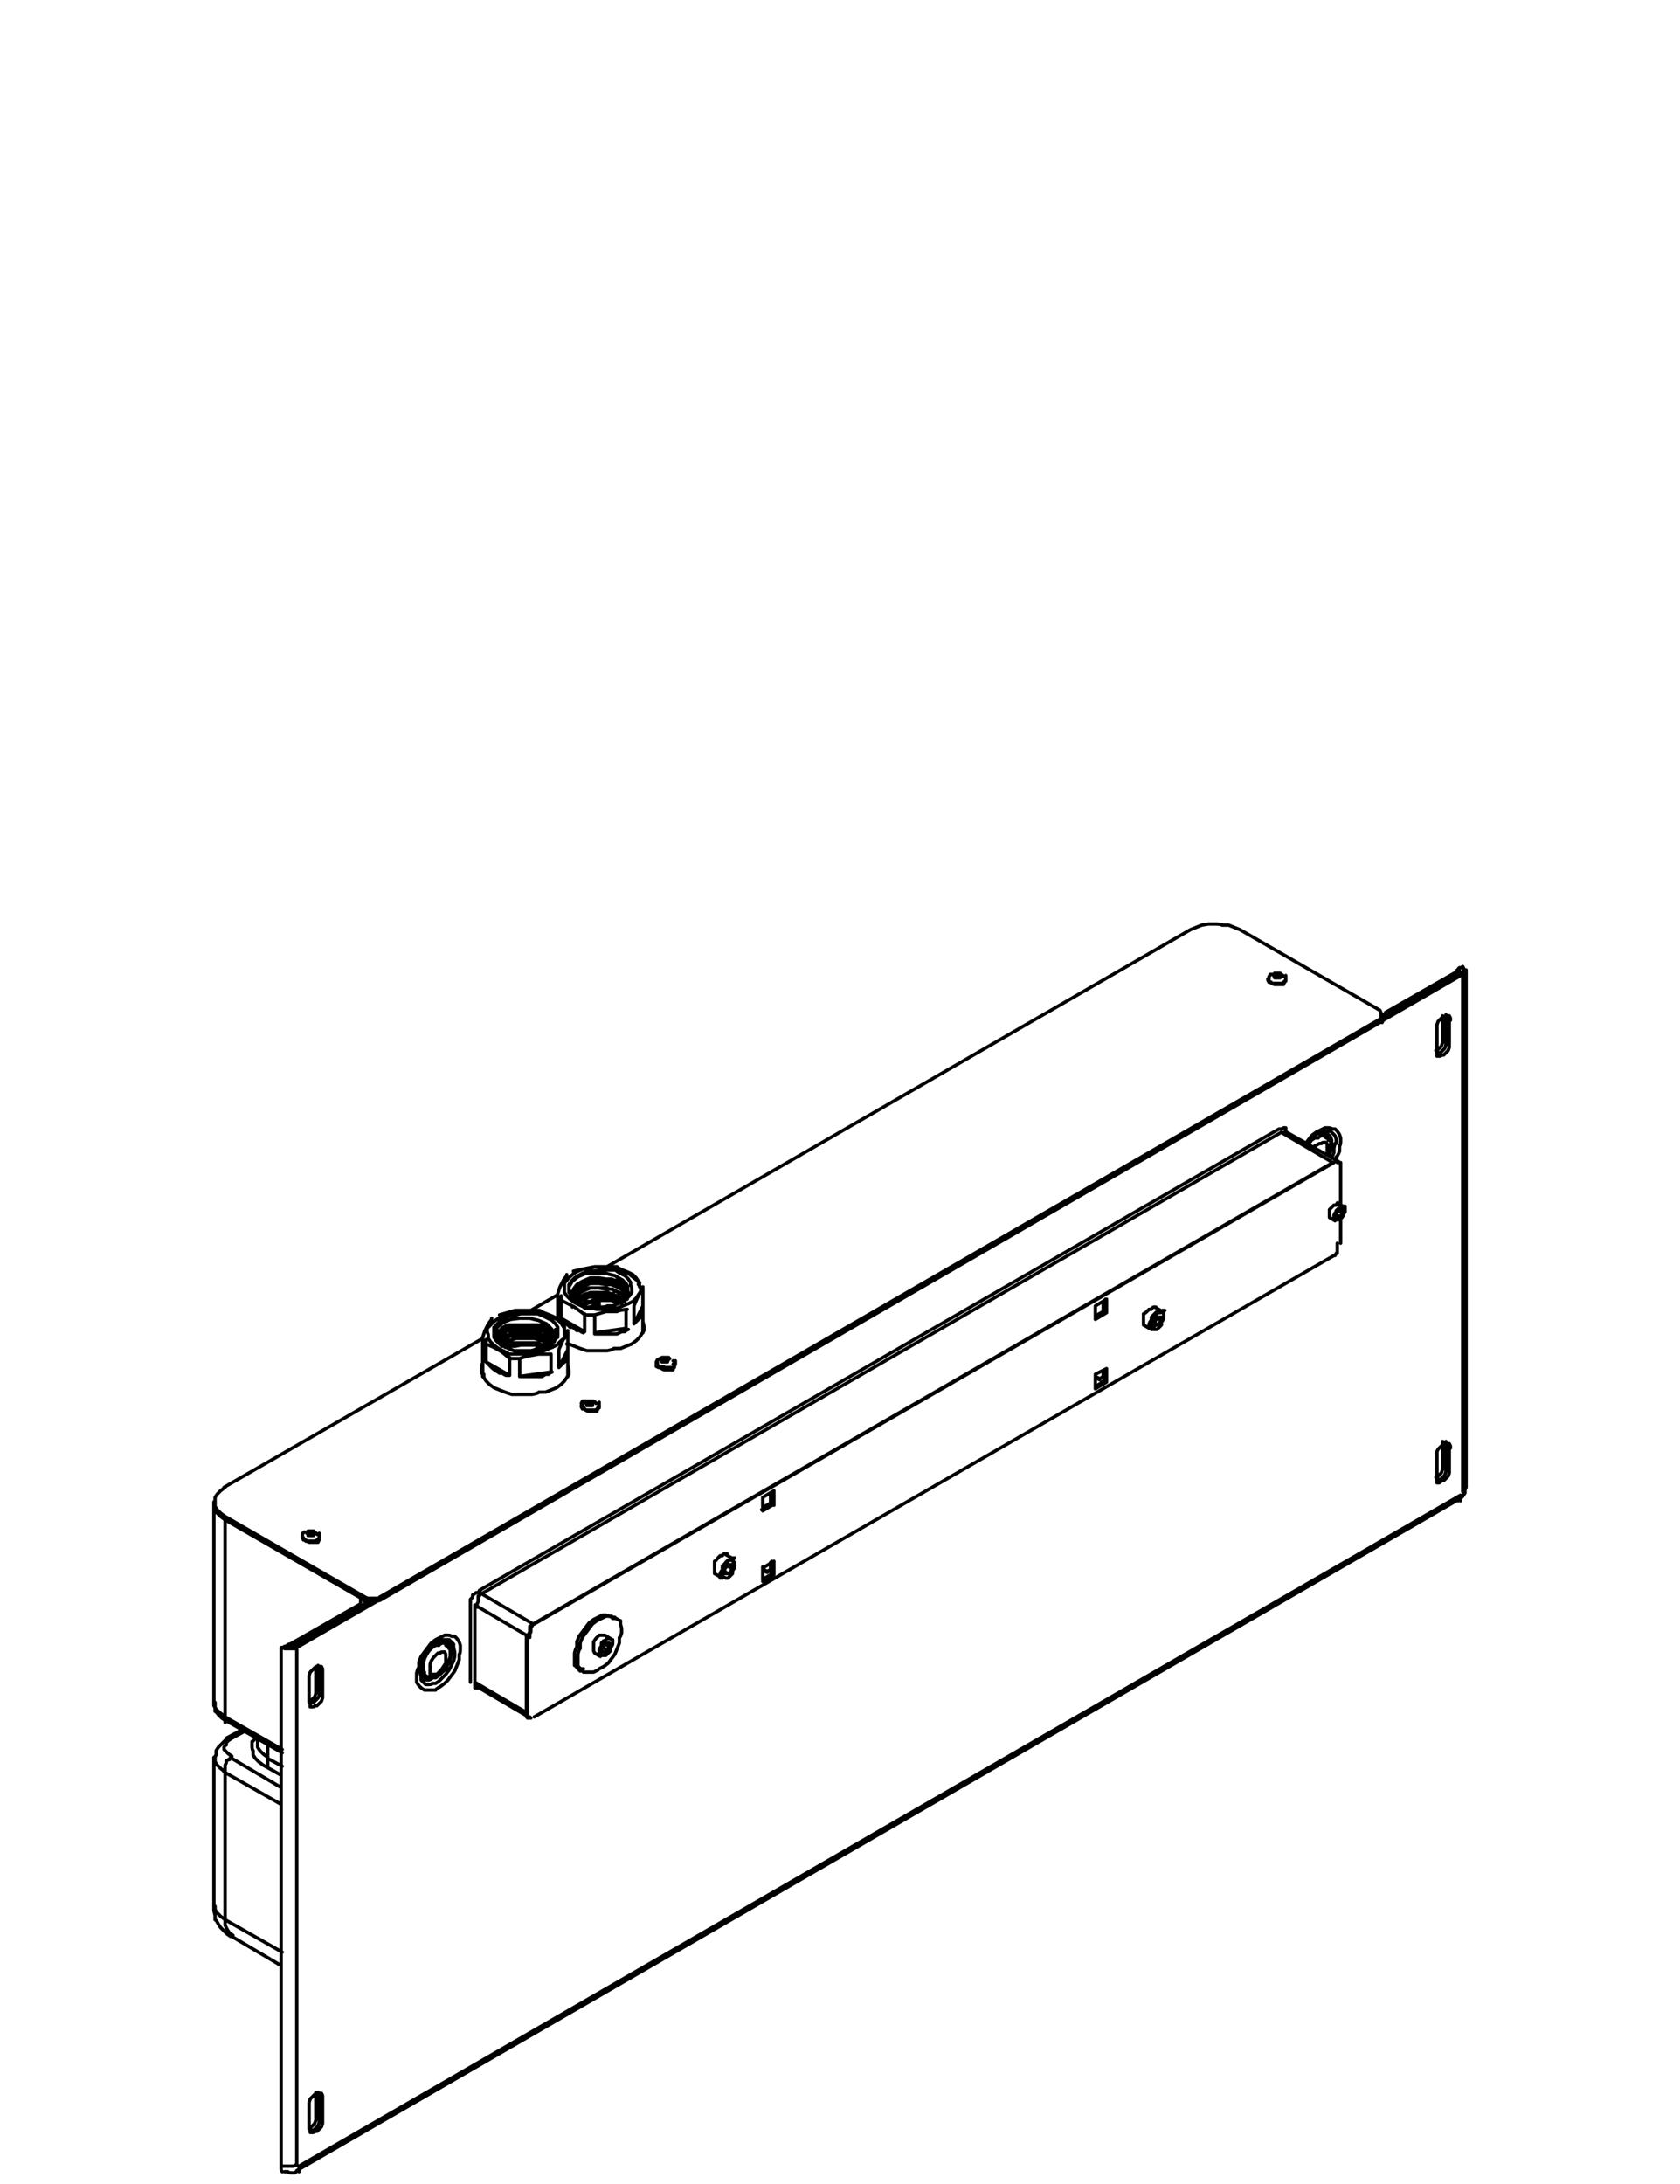 <?xml version="1.0" encoding="UTF-8"?>
<svg xmlns="http://www.w3.org/2000/svg" version="1.1" viewBox="0 0 150 195">
  <defs>
    <style>
      .cls-1 {
        fill: none;
        stroke: #000;
        stroke-linecap: round;
        stroke-linejoin: round;
        stroke-width: .3px;
      }
    </style>
  </defs>
  <!-- Generator: Adobe Illustrator 28.7.1, SVG Export Plug-In . SVG Version: 1.2.0 Build 142)  -->
  <g>
    <g id="Livello_1">
      <path class="cls-1" d="M130.6,133.2h.1c0,0,0-.2,0-.2h0c0,0,0-.2,0-.2M118.6,101.8v-.3c0,0-.2-.2-.2-.2h-.2c0-.1-.3-.1-.3-.1h-.3c0,0-.3.2-.3.2l-.3.2-.2.2M118.6,103.2l.2-.4v-.4c.1,0,.1-.4.1-.4M118.9,102.1v-.3s-.1-.3-.1-.3l-.2-.2h-.2c0-.1-.3-.2-.3-.2h0M118.9,103.4h0c0,0,.2-.5.2-.5v-.4c0,0,.1-.4.1-.4M119.3,102.1v-.4s-.1-.3-.1-.3l-.2-.2-.2-.2h-.3c0,0-.3,0-.3,0h-.2M114.9,101.1h0s-.1,0-.1,0h-.1s-.1,0-.1,0M130.4,133.5h0c0,.1,0,.3,0,.3h0c0,0,0,.2,0,.2M26.7,193.4h0c0,.1,0,.3,0,.3h0c0,0,0,.2,0,.2M42.4,150.2h0c0,.1,0,.2,0,.2h0c0,0,0,.2,0,.2M38.6,149.8h-.2s-.2,0-.2,0h-.2c0-.1-.2-.3-.2-.3v-.3c0,0-.1-.3-.1-.3M38.3,147.2h0c0,0,.3-.3.3-.3l.3-.2h.3c0-.1.3-.1.3-.1h.2c0,0,.2.2.2.2v.2c.1,0,.2.2.2.2M37.6,148.9v-.4s.1-.4.1-.4M39.9,148.8v.2c-.1,0-.4.3-.4.3l-.3.3-.3.2h-.3c0,.1-.3.2-.3.2h-.3s-.2-.2-.2-.2l-.2-.2v-.3c0,0-.1-.3-.1-.3M39.5,146.5h0s.3,0,.3,0h.2c0,.1.2.3.2.3v.3c.1,0,.1.3.1.3v.4s-.1.4-.1.4v.3M39.4,146.4h.1s.3,0,.3,0h.3c0,0,.2.2.2.2l.2.2v.3c0,0,.1.4.1.4v.4s-.1.4-.1.4l-.2.4-.2.4-.3.4-.3.3-.3.3-.3.2h-.3c0,.1-.3.1-.3.1h-.3c0,0-.2-.2-.2-.2l-.2-.2v-.3c0,0-.1-.4-.1-.4M119.3,103.6v-.3c.1,0,.3-.5.3-.5v-.5c.1,0,.1-.4.1-.4M119.7,102v-.4s-.1-.3-.1-.3l-.2-.3-.2-.2h-.3c0-.1-.3-.1-.3-.1h-.3c0,0-.4.2-.4.2l-.4.2-.4.3-.3.4-.3.4M42.8,150.7h0s-.2,0-.2,0h-.1s-.1,0-.1,0h0c0,0,0-.2,0-.2h0c0-.1,0-.3,0-.3M114.2,100.8h.2c0,0,.2-.1.2-.1h.1s.1,0,.1,0h0c0,0,0,.2,0,.2v.2s0,0,0,0M20.1,171.4l-.4-.3-.3-.3-.2-.3v-.3M20.1,171.4v.5s.2.4.2.4l.2.3.3.2M20.3,155.2h.1s.1,0,.1,0h.1s.1,0,.1,0M20.1,158.2l-.4-.3-.3-.3-.2-.3v-.4M23,155.7v.3c0,0,.2.3.2.3l.3.3.4.3M21.8,154.6l-1.1.6M25.1,158.5l-1.6-.9M23.5,157.6l-.4-.3-.3-.3-.2-.3v-.4c-.1,0-.1-.4-.1-.4v-.4c.1,0,.3-.3.3-.3h0M20.1,171.4l5.1,2.9M20.7,157l4.4,2.6M25.1,161.1l-5.1-2.9M23.9,157v-1.1M23.9,157l1.3.7M20.1,153.3h0c0,.1,0,.3,0,.3h0c0,0,0,.2,0,.2M19.1,152v.3c0,0,.2.3.2.3l.3.3.4.3M20.1,153.3l5.1,2.9M32.2,143.2v-.4M68.5,140.3l.4-.2M98.2,123.1l.3-.2M117.4,102.5v-.2c.1,0,.4-.2.4-.2h.2c0-.1.2-.1.2-.1h.2c0,0,.1.2.1.2v.2c0,0,0,.3,0,.3v.3c0,0-.1.1-.1.1M32.9,143h0M103.3,117.7l.4.2M103.1,118.1l.3.2M103.4,117.6l-.3.4M103.7,117.6h-.3M103.7,118v-.4M103.4,118.3l.3-.4M103.1,118.3h.3M103.1,118v.4M102.1,118.3h0c0,0,0-.2,0-.2v-.2s0-.3,0-.3v-.3c.1,0,.3-.2.3-.2l.2-.2h.2c0-.1.2-.2.2-.2h.2M102.8,118.7h.1c0,0,.2,0,.2,0h.2c0,0,.2-.2.2-.2l.2-.2v-.3c.1,0,.2-.3.2-.3v-.3s0-.2,0-.2h-.1c0-.1-.2-.2-.2-.2h-.2s-.2.2-.2.2l-.2.2-.2.2v.3c-.1,0-.2.3-.2.3v.2s0,.2,0,.2M102.9,118.7h0c0,0,0-.2,0-.2v-.2s0-.3,0-.3v-.3c.1,0,.3-.3.3-.3l.2-.2h.2c0-.1.2-.2.2-.2h.2M64.9,139.8l.4.2M64.7,140.3l.3.2M65,139.7l-.3.4M65.3,139.7h-.3M65.3,140.1v-.4M65.1,140.5l.3-.4M64.8,140.5h.3M64.7,140.1v.4M63.8,140.5h0c0,0,0-.3,0-.3v-.2s0-.3,0-.3v-.3c.1,0,.3-.3.3-.3l.2-.2h.2c0-.1.2-.2.2-.2h.2M64.5,140.8h.1c0,0,.2.1.2.1h.2c0,0,.2-.2.2-.2l.2-.2v-.3c.1,0,.2-.3.2-.3v-.2s0-.2,0-.2h-.1c0-.1-.2-.2-.2-.2h-.2s-.2.2-.2.2l-.2.2-.2.2v.3c-.1,0-.2.3-.2.3v.2s0,.2,0,.2M64.5,140.9h0c0,0,0-.3,0-.3v-.2s0-.3,0-.3v-.3c.1,0,.3-.3.3-.3l.2-.2h.2c0-.1.2-.2.2-.2h.2M129.1,131.2v.2s-.1.3-.1.3l-.2.2-.2.2h-.2c0,.1-.1.1-.1.1M129.1,128.9v2.2M129.4,131.3l-.3-.2M129.1,128.7h0s0,.2,0,.2M129.4,129.1l-.3-.2M129.1,93.1v.2s-.1.3-.1.3l-.2.2-.2.2h-.2c0,.1-.1.1-.1.1M129.1,90.9v2.2M129.4,93.3l-.3-.2M130.3,86.5h0M129.1,90.6h0s0,.2,0,.2M129.4,91l-.3-.2M118,101.1h-.2s-.3.2-.3.2M118,101h-.2c0,0-.3.3-.3.3l-.3.3-.3.3-.2.3M25.1,193.3v.2s0,.2,0,.2h0c0,.1.1.2.1.2M28.5,189.3v.2s-.1.3-.1.3l-.2.2-.2.2h-.2c0,.1-.1.1-.1.1M28.5,187v2.2M28.8,189.4l-.3-.2M28.4,186.8h0s0,.2,0,.2M28.8,187.2l-.3-.2M114.4,101.1h0s0,0,0,0h0s0,0,0,0h0s0,0,0,0h0M42.4,150.2h0s0,0,0,0h0s0,0,0,0h0s0,0,0,0h0M43,142.3h0s0,0,0,0h0s0,0,0,0h0s0,0,0,0h0M42.4,143.4h0s0,0,0,0h0s0,0,0,0h0s0,0,0,0h0M38.9,146.6h.3c0-.1.3-.2.3-.2M37.5,149.3v-.4s.1-.4.1-.4l.2-.4.2-.4.3-.4.3-.3.3-.3.3-.2h.2M119,103.8l-4.6-2.7M114.4,101.1l-71.4,41.2M42.4,143.4v6.9M42.4,150.2l4.6,2.7M47,146v6.9M47,152.9h0c0,.1,0,.2,0,.2h0c0,0,0,.2,0,.2M119.5,103.7h0s-.1,0-.1,0h-.1s-.1,0-.1,0M119,103.8l-71.4,41.2M43,142.3l4.6,2.7M43,142.3h-.1c0,0-.1.2-.1.2h-.1c0,.1,0,.3,0,.3v.2c0,0-.1.2-.1.2v.2s0,.1,0,.1M47,146l-4.6-2.7M47.6,145h-.1c0,0-.1.2-.1.2h-.1c0,.1,0,.3,0,.3v.2c0,0-.1.2-.1.2v.2s0,.1,0,.1M28.5,151.2v.2s-.1.2-.1.2l-.2.2-.2.2h-.2c0,.1-.1.1-.1.1M28.5,149v2.2M28.8,151.4l-.3-.2M28.4,148.7h0s0,.2,0,.2M28.8,149.1l-.3-.2M41.1,147.3v-.4s-.1-.3-.1-.3l-.2-.3-.2-.2h-.3c0-.1-.3-.1-.3-.1h-.3c0,0-.4.2-.4.2l-.4.2-.4.3-.3.4-.3.4-.3.4-.2.5v.5c-.1,0-.2.5-.2.5v.8c0,0,.2.3.2.3l.2.2.3.2h.3c0,0,.3,0,.3,0h.4c0-.1.4-.3.4-.3l.4-.3.3-.3.3-.4.3-.4.2-.5.2-.5v-.5c.1,0,.1-.4.1-.4M42,150.2v-6.9M42,143.4v-.2s0-.2,0-.2v-.2c0,0,.2-.2.2-.2v-.2c.1,0,.3-.2.3-.2h.2c0-.1.2-.2.2-.2M42.8,142l71.4-41.2M130.6,133.2v-46.2M26.5,193.3h0s0,0,0,0h0s0,0,0,0h0s0,0,0,0h0M26.7,193.4l103.7-59.9M130.4,133.5h0s0,0,0,0h0s0,0,0,0h0s0,0,0,0h0s0,0,0,0M128.3,132v-2.2M128.3,129.8v-.2s.1-.2.1-.2l.2-.2.2-.2h.2c0-.1.2-.1.2-.1h.2c0,0,.1.2.1.2v.2M129.4,129.1v2.2M129.4,131.3v.2s-.1.3-.1.3l-.2.2-.2.2h-.2c0,.1-.2.2-.2.2h-.2c0,0,0-.2,0-.2v-.2M128.3,93.9v-2.2M128.3,91.7v-.2s.1-.3.1-.3l.2-.2.2-.2h.2c0-.1.2-.1.2-.1h.2c0,0,.1.2.1.2v.2M129.4,91v2.2M129.4,93.3v.2s-.1.3-.1.3l-.2.2-.2.2h-.2c0,.1-.2.1-.2.1h-.2c0,0,0-.2,0-.2v-.2M27.6,152v-2.2M27.6,149.8v-.2s.1-.3.1-.3l.2-.2.2-.2h.2c0-.1.2-.1.2-.1h.2c0,0,.1.2.1.2v.2M28.8,149.1v2.2M28.8,151.4v.2s-.1.3-.1.3l-.2.2-.2.2h-.2c0,.1-.2.1-.2.1h-.2c0,0,0-.2,0-.2v-.2M27.6,190.1v-2.2M27.6,187.9v-.2s.1-.3.1-.3l.2-.2.2-.2h.2c0-.1.2-.1.2-.1h.2c0,0,.1.2.1.2v.2M28.8,187.2v2.2M28.8,189.4v.2s-.1.3-.1.3l-.2.2-.2.2h-.2c0,.1-.2.1-.2.1h-.2c0,0,0-.2,0-.2v-.2M26.5,147.1l104.1-60.1M130.6,87.1h.1c0,0,0-.2,0-.2h0c0-.1,0-.2,0-.2h0c0-.1,0-.2,0-.2h0c0,0-.1-.2-.1-.2M130.6,86.3l-.3.2M130.3,86.4h0s0,.1,0,.1h0c0,0,0,.1,0,.1h0c0,0,0,.1,0,.1h0c0,0,0,.1,0,.1M33,143l-6.8,3.9M130.3,86.9l-6.8,3.9M26.2,147h0s0,0,0,0h0s-.1,0-.1,0h-.2s0,0,0,0h0M25.4,147l-.3.2M26.5,147.1v46.2M25.1,147.1h.1c0,0,.2.1.2.1h.2s.2,0,.2,0h.2s.2,0,.2,0h.2c0,0,.1-.1.1-.1M25.1,147.1v46.2M26.5,193.3h-.1c0,0-.2.1-.2.1h-.2s-.2,0-.2,0h-.2s-.2,0-.2,0h-.2c0,0-.1-.1-.1-.1M128.8,131v.2s-.1.3-.1.3l-.2.2-.2.2h-.1M128.8,128.8v2.2M129.1,131.2l-.3-.2M129.1,128.9l-.3-.2M128.8,92.9v.2s-.1.3-.1.3l-.2.2-.2.2h-.1M128.8,90.7v2.2M129.1,93.1l-.3-.2M130,86.7h0M129.1,90.9l-.3-.2M28.2,189.1v.2s-.1.3-.1.3l-.2.2-.2.2h-.1M28.2,186.9v2.2M28.5,189.3l-.3-.2M28.5,187l-.3-.2M23.9,157h0c0,0,0,.2,0,.2h0c0,0,0,.2,0,.2h0c0,0,0,.2,0,.2h0c0,0,0,.1,0,.1M20.7,155.2l-.3.2-.2.2v.2c-.1,0-.2.2-.2.2v.2s.2.2.2.2l.2.2.3.2M20.1,158.2v13.3M20.1,158.2v-.2s0-.2,0-.2v-.2c0,0,.1-.2.1-.2v-.2c.1,0,.2-.1.2-.1h.1c0-.1.1-.2.1-.2M20.1,135.7v17.6M28.2,151v.2s-.1.3-.1.3l-.2.2-.2.2h-.1M28.2,148.8v2.2M28.5,151.2l-.3-.2M28.5,149l-.3-.2M129.1,90.6h0s0,.2,0,.2M129.1,90.9v2.2M129.1,93.1v.2s-.1.3-.1.3l-.2.2-.2.2h-.2c0,.1-.1.1-.1.1M129.1,128.7h0s0,.2,0,.2M129.1,128.9v2.2M129.1,131.2v.2s-.1.3-.1.3l-.2.2-.2.2h-.2c0,.1-.1.1-.1.1M28.4,186.8h0s0,.2,0,.2M28.5,187v2.2M28.5,189.3v.2s-.1.3-.1.3l-.2.2-.2.2h-.2c0,.1-.1.1-.1.1M28.4,148.7h0s0,.2,0,.2M28.5,149v2.2M28.5,151.2v.2s-.1.2-.1.2l-.2.2-.2.2h-.2c0,.1-.1.1-.1.1M123.7,90.4h0s0,0,0,0h0M19.1,134.4v.3c0,0,.2.3.2.3l.3.3.4.3M20.1,135.7l12.2,7M32.2,142.7h0s0,.1,0,.1h0c0,0,0,.1,0,.1h0c0,0,0,.1,0,.1h0c0,0,0,.1,0,.1M32.2,143.2l-6.3,3.6M26,146.8h0s0,0,0,0h0s0,0,0,0h0s0,0,0,0h0M25.8,146.8l-.3.2M26.2,147l6.3-3.6M32.5,143.3h.1c0,0,0-.2,0-.2h0c0,0,0-.2,0-.2M123.5,90.7h.2s.2,0,.2,0h.1M124,90.6l6.3-3.6M130.2,86.5h0s0,.1,0,.1h0c0,0,0,.1,0,.1h0c0,0,0,.1,0,.1h0c0,0,0,.1,0,.1M130,86.7l.3-.2M130,86.8h0s0,0,0,0h0s0,0,0,0h0s0,0,0,0h0M130,86.8l-6.3,3.6M25.5,147h0s0,0,0,0h.1s.1,0,.1,0h.1s0,0,0,0h0s0,0,0,0M25.5,147h0M50.7,120.5l-.8,1.6M49.5,119.3v-.4c-.1,0-.3-.3-.3-.3M49.4,119.5v-.2s-.4-.4-.4-.4l-.6-.4-.7-.2h-.8c0,0-.8,0-.8,0l-.7.2-.4.2-.3.3-.2.4v.2M49.4,119.7h0s-.4-.5-.4-.5l-.6-.4-.7-.2h-.8c0,0-.8,0-.8,0l-.7.2-.4.2-.3.3-.2.4M49.2,119.9l-.2-.3-.6-.4-.7-.2h-.8c0,0-.8,0-.8,0l-.7.2-.4.2-.3.3v.2M49,120.1h0s-.6-.4-.6-.4l-.7-.2h-.8c0,0-.8,0-.8,0l-.7.2-.4.2-.3.2M48.8,120.3l-.3-.2-.7-.2h-.8c0,0-.8,0-.8,0l-.7.2-.4.2M45.2,120.3h.1s.1-.1.1-.1h.2s0,0,0,0h.4c0,0,.5-.1.5-.1h.3s.2,0,.2,0h.3s.2,0,.2,0h.4c0,0,.3.2.3.2h.1s.2.1.2.1M44.8,120.2h0s.3-.2.3-.2h.1c0,0,.2-.1.2-.1h.2c0,0,0,0,0,0h0s0,0,0,0h0s.2,0,.2,0h.3s.3,0,.3,0h.3s.3,0,.3,0h.2s.1,0,.1,0h.2s.3,0,.3,0h.3c0,0,.3.2.3.2h.2c0,.1.1.2.1.2h0M44.6,120h0c0,0,.2-.3.2-.3l.3-.2h.2c0,0,.2-.2.2-.2h.2c0,0,.4-.1.4-.1h.4s.2,0,.2,0h.3s.3,0,.3,0h.4c0,0,.4.2.4.2h.2c0,0,.3.2.3.2h.2c0,.1.2.3.2.3h0M44.4,119.8h0s.1-.2.1-.2h.1c0-.1.2-.2.2-.2h.2c0-.1.2-.2.2-.2h.2c0,0,.2-.2.2-.2h.2c0,0,.2-.1.2-.1h.3s.3,0,.3,0h.5s.3,0,.3,0h.3s.3.1.3.1h.2c0,0,.2.2.2.2h.2c0,.1.2.2.2.2h.2c0,.1.2.3.2.3h.1c0,.1,0,.2,0,.2M44.3,119.6h0s0-.2,0-.2h0c0-.1.1-.3.1-.3h.1c0-.1.2-.3.2-.3h.2c0-.1.2-.2.2-.2h.2c0,0,.2-.1.2-.1h.4c0,0,.4-.1.4-.1h.3s.2,0,.2,0h.2s.2,0,.2,0h.1s.3,0,.3,0h.2c0,0,.2.1.2.1h.3c0,.1.3.3.3.3h.1c0,0,.1.2.1.2h0c0,.1,0,.2,0,.2h0c0,.1,0,.2,0,.2M44.4,119.7h0c0-.1,0-.4,0-.4v-.3c0,0,.2-.2.2-.2l.2-.2h0c0,0,.1-.1.1-.1h.1c0,0,.1-.1.1-.1h.1c0,0,0,0,0,0h0s.2-.1.2-.1h.2s.2,0,.2,0h.2s.2,0,.2,0h.2s.2,0,.2,0h.2s0,0,0,0h.4s.2,0,.2,0h.2s.2,0,.2,0h.2s.2,0,.2,0h.2c0,0,0,0,0,0h.2c0,0,.2.2.2.2h.2c0,.1.1.2.1.2h.1c0,0,0,.2,0,.2h0c0,.1,0,.1,0,.1h0c0,.1,0,.3,0,.3M49.1,118.5l-.3-.3-.7-.3-.8-.2h-.9s-.8.1-.8.1l-.7.3-.5.4-.2.5v.5c0,0,.4.5.4.5l.3.2M49.1,118.5l.2.3v.3c.1,0,0,.3,0,.3v.3c-.1,0-.4.3-.4.3l-.3.2M49.6,118.7v.3s-.2.6-.2.6l-.5.5h-.2M48.9,120.2h.2c0,0,.2-.2.2-.2h0c0,0,.1-.2.1-.2h.1c0-.1,0-.2,0-.2v-.2c0,0,.1,0,.1,0v-.2s0-.2,0-.2h0c0,0,0-.2,0-.2h0c0-.1,0,0,0,0h0c0,0,0,0,0,0h0s0,0,0,0h0s0,0,0,0h0M49.6,118.7v.5s-.1.4-.1.4M49.2,122.5l-2.8.4M45.5,122.8l-2.1-1.2M44.1,119.4v-.3c0,0,0-.3,0-.3v-.3c.1,0,.3-.3.3-.3l.3-.3.4-.2.4-.2h.5c0-.1.5-.2.5-.2h.5s.5,0,.5,0h.5c0,0,.5.2.5.2l.4.2.4.2.3.3.2.3v.3c0,0,0,.3,0,.3v.3c-.1,0-.3.3-.3.3l-.3.3-.4.2-.4.2h-.5c0,.1-.5.2-.5.2h-.5s-.5,0-.5,0h-.5c0,0-.5-.2-.5-.2l-.4-.2-.4-.2-.3-.3-.2-.3M49.9,120.5l.3-.7.3-.6.2-.4M50.4,118.3l-.7-.5-.7-.4-.6-.2M47.4,117h-.7s-.7,0-.7,0l-1.4.4M43.9,117.8l-.3.4-.3.6-.2.6M43.4,120l.7.3.7.4.6.5M46.4,121.3l.6-.2,1.1-.2h1.1M43.6,119.5v-.3c0,0-.1-.3-.1-.3v-.3c0,0,.3-.3.3-.3l.3-.3.4-.3.4-.2.5-.2h.5c0-.1.6-.2.6-.2h.6s.6,0,.6,0h.6c0,0,.5.2.5.2l.5.2.4.2.3.3.2.3.2.3v.3c0,0,0,.3,0,.3v.3c-.1,0-.4.3-.4.3l-.3.3-.4.2-.5.2-.5.2h-.6c0,.1-.6.2-.6.2h-.6s-.6,0-.6,0h-.5c0-.1-.5-.3-.5-.3l-.4-.2-.4-.3-.3-.3-.2-.3M50.4,118.3h0c0,0,0,.1,0,.1h0c0,0,0,.1,0,.1h0c0,0,0,.1,0,.1h0c0,0,0,.1,0,.1M50.7,118.9v1.6M49.9,122.1l.2-.2.2-.2.2-.2v-.2c.1,0,.2-.2.2-.2v-.2s0-.2,0-.2v-.2M49.9,122.1v-1.6M49.9,120.5h0s0,.1,0,.1h0s0,0,0,0h0s0,0,0,0h0s0,0,0,0M49.2,120.9v1.6M46.4,122.9h.4s.4,0,.4,0h.4s.4,0,.4,0h.4c0,0,.3-.2.3-.2h.3c0-.1.3-.2.3-.2M46.4,122.9v-1.6M46.4,121.3h-.1s-.1,0-.1,0h-.1s-.1,0-.1,0h-.1s-.1,0-.1,0h-.1s-.1,0-.1,0M45.5,121.2v1.6M43.4,121.6l.2.2.2.2.2.2.3.2.3.2h.3c0,.1.3.2.3.2h.3M43.4,121.6v-1.6M43.4,120h0c0,0,0-.1,0-.1h0c0,0,0-.1,0-.1h0c0,0,0-.1,0-.1h0c0,0,0-.1,0-.1M43.1,119.4v1.6M43.1,120.5v.2s0,.2,0,.2v.2M43.9,117.8h0s0-.1,0-.1h0s0,0,0,0h0s0,0,0,0h0s0,0,0,0M47.4,117h.1s.1,0,.1,0h.1s.1,0,.1,0h.1s.1,0,.1,0h.1s.1,0,.1,0M57.4,116.6l-.8,1.6M56.1,115.6v-.2s-.3-.5-.3-.5l-.5-.4-.7-.3h-.5c0,0-.6-.1-.6-.1h-.8c0,0-.7.3-.7.3l-.5.3-.3.4v.3M56.1,115.8l-.3-.4-.5-.4-.7-.3h-.5c0,0-.6-.1-.6-.1h-.8c0,0-.7.3-.7.3l-.5.3-.3.4h0M56,116v-.2c-.1,0-.7-.4-.7-.4l-.7-.3h-.5c0,0-.6-.1-.6-.1h-.8c0,0-.7.3-.7.3l-.5.3-.2.3M55.8,116.2l-.5-.4-.7-.3h-.5c0,0-.6-.1-.6-.1h-.8c0,0-.7.3-.7.3l-.5.3h0M55.5,116.4l-.3-.2-.7-.3h-.5c0,0-.6-.1-.6-.1h-.8c0,0-.7.3-.7.3l-.3.2M53.5,116.2h-.8c0,0-.7.3-.7.3h0M53.5,116.2v.3M52.2,118.9l-2.1-1.2M52.4,116.7h.3c0-.1.8-.2.8-.2M51.8,116.4h.2c0,0,.4-.2.4-.2h.4c0-.1.2-.1.2-.1h.2s.3,0,.3,0h.8c0,0,0,0,0,0h0s.2,0,.2,0h.1s.2.1.2.1h0s.3.2.3.2M51.5,116.2h.1c0-.1.2-.2.2-.2h.2c0,0,.4-.2.4-.2h.4c0,0,.1-.1.1-.1h.1s.2,0,.2,0h.6s.4,0,.4,0h.2s.2,0,.2,0h.2c0,0,0,0,0,0h0s0,0,0,0h0s.2.1.2.1h.2c0,.1.2.2.2.2M51.1,116.7h0M51.3,116.1h0c0,0,.2-.2.2-.2l.2-.2h.3c0-.1.4-.2.4-.2h.4c0,0,.3-.1.3-.1h.4s.4,0,.4,0h.4c0,0,.2.1.2.1h.2c0,0,.2.2.2.2l.3.2.3.2h.1c0,.1,0,.1,0,.1M51.1,115.8h0s.4-.4.4-.4h0c0,0,0-.1,0-.1h0s.2-.1.2-.1h.4c0-.1.5-.2.5-.2h.2s.3,0,.3,0h.5s.3,0,.3,0h.3s.2.1.2.1h.3c0,0,.2.2.2.2h.2c0,.1.2.2.2.2h.2c0,.1.1.2.1.2v.2c.1,0,.2,0,.2,0M51.1,115.6h0c0-.1,0-.3,0-.3l.4-.4.3-.2h.3c0-.1.3-.2.3-.2h.3c0,0,.2-.1.2-.1h.2s.3,0,.3,0h.7s.3,0,.3,0h.3c0,0,.2.2.2.2h.2c0,0,.3.3.3.3l.3.2h0c0,0,0,.2,0,.2h0c0,0,0,.2,0,.2h0c0,.1,0,.2,0,.2h0M51.5,116.2h0s0,0,0,0h-.1c0-.1,0-.2,0-.2h0c0-.1,0-.4,0-.4h0v-.2h0s0,0,0,0h0c0,0,0-.2,0-.2h0c0,0,0-.1,0-.1h0s0,0,0,0h0s0,0,0,0h0s.1-.2.1-.2h.1c0-.1.1-.2.1-.2h.2c0-.1.2-.2.2-.2h.4c0-.1.5-.2.5-.2h.4s.4,0,.4,0h.2s.2,0,.2,0h.2s.2,0,.2,0h.2s0,0,0,0h0s.3,0,.3,0h.2c0,0,.2.1.2.1h.1c0,0,.1.1.1.1h.1c0,0,.1.1.1.1h0c0,0,0,0,0,0h0s.1.2.1.2h0c0,.1,0,.2,0,.2h0c0,.1,0,.2,0,.2h0M53.5,116.5v-.2M51.6,116.3l-.6-.5v-.3M52,116.5l.7-.2h.8M53.4,116.2h0M55.8,116.1l.2-.3v-.5c.1,0,0-.5,0-.5l-.4-.5-.7-.4-.8-.2h-.9s-.9,0-.9,0l-.7.3-.5.4-.3.5v.5s.4.5.4.5l.4.3M55.8,116.1l-.3.2M55.9,118.6l-2.8.4M51.6,113.9l.4-.2.5-.2h.5c0,0,.5-.1.5-.1h.5s.5,0,.5,0h.5c0,.1.4.3.4.3l.4.2.3.3.2.3v.3c.1,0,.1.3.1.3v.3c0,0-.2.3-.2.3l-.3.3-.3.2-.4.2-.5.2h-.5c0,.1-.5.1-.5.1h-.5s-.5,0-.5,0h-.5c0-.1-.4-.3-.4-.3l-.4-.2-.3-.3-.2-.3v-.3c-.1,0-.1-.3-.1-.3v-.3c0,0,.2-.3.2-.3l.3-.3.3-.2M53.1,117.4l1-.3h1c0-.1.9-.2.9-.2M56.6,116.6l.3-.7.3-.6.2-.4M57.1,114.5l-.5-.4-.5-.4-1-.4M54.1,113.1h-1s-1,.2-1,.2l-.9.2M50.6,113.9l-.3.4-.3.6-.2.6M50.1,116.1l.4.2.8.4.8.6M51.2,113.7l.4-.2.5-.2h.6c0-.1.6-.2.6-.2h.6s.6,0,.6,0h.6c0,.1.5.3.5.3l.5.2.4.2.3.3.2.3v.3c.1,0,.2.3.2.3v.3c0,0-.2.3-.2.3l-.2.3-.3.3-.4.2-.5.2-.5.2h-.6c0,0-.6.1-.6.1h-.6s-.6-.1-.6-.1h-.5c0-.1-.5-.3-.5-.3l-.4-.2-.4-.3-.3-.3-.2-.3v-.3c0,0,0-.3,0-.3v-.3c.1,0,.3-.3.3-.3l.3-.3.4-.3M56.6,116.6h0s0,.1,0,.1h0s0,0,0,0h0s0,0,0,0h0s0,0,0,0M55.9,117v1.6M53.1,119.1h.4s.4,0,.4,0h.4s.4,0,.4,0h.4c0,0,.4-.2.4-.2h.3c0-.1.3-.2.3-.2M53.1,119.1v-1.6M53.1,117.4h-.1s-.1,0-.1,0h-.1s-.1,0-.1,0h-.1s-.1,0-.1,0h-.1s-.1,0-.1,0M52.2,117.3v1.6M50.1,117.7l.2.2.2.2.2.2.2.2h.3c0,.1.3.3.3.3h.3c0,.1.3.2.3.2M50.1,117.7v-1.6M50.1,116.1h0c0,0,0-.1,0-.1h0c0,0,0-.1,0-.1h0c0,0,0-.1,0-.1h0c0,0,0-.1,0-.1M49.8,115.6v1.6M49.8,116.6v.2s0,.2,0,.2v.2M50.6,113.9h0s0-.1,0-.1h0s0,0,0,0h0s0,0,0,0h0s0,0,0,0M54.1,113.1h.1s.1,0,.1,0h.1s.1,0,.1,0h.1s.1,0,.1,0h.1s.1,0,.1,0M57.1,114.5h0c0,0,0,.1,0,.1h0c0,0,0,.1,0,.1h0c0,0,0,.1,0,.1h0c0,0,0,.1,0,.1M57.4,115v1.6M56.6,118.2l.2-.2.2-.2.2-.2v-.2c.1,0,.2-.2.2-.2v-.2s0-.2,0-.2v-.2M56.6,118.2v-1.6M59.6,121.5h-.2M59.4,121.5h-.2M59.3,121.4h-.1M59.3,121.4v-.2M59.2,121.5h0M59.6,121.5v-.2M59.2,121.5h0M59.5,121.5h0s0,0,0,0h0s0,0,0,0M59.4,121.5h0s0,0,0,0h0s0,0,0,0h0s0,0,0,0h0M59.6,121.3h-.3M59.7,121.4v-.2M59.4,121.6h.2M59.1,121.5h.3M59.1,121.3v.2M59.3,121.2h-.2M58.6,121.8v.2s.2.1.2.1h.2c0,.1.3.2.3.2h.3s.3,0,.3,0h.2c0-.1.1-.3.1-.3h0M59.1,121.2h0c0,0,0,.2,0,.2h0c0,0,0,.2,0,.2h.1s.1,0,.1,0h.2s.1,0,.1,0h0c0,0,0-.2,0-.2h0c0,0,0-.2,0-.2h-.1s-.2,0-.2,0h-.1s-.1,0-.1,0M58.7,121.5h0s0,.2,0,.2v.2s.2.1.2.1h.2c0,0,.3.1.3.1h.3s.3,0,.3,0h.2c0-.1.1-.3.1-.3v-.2s0-.1,0-.1M114.1,87.1h-.1M113.9,87.2h-.1M114.2,87.2h0M114.1,87.1v-.2M114.2,87.2h-.1M113.8,87.2v-.2M114.2,87.2h0s0,0,0,0h0s0,0,0,0h0s0,0,0,0h0M113.9,87.2h0s0,0,0,0h0M114.2,87.2h0M114.2,87.2v-.2M113.9,87.3h.3M113.7,87.1h.2M113.8,87v.2M114.1,86.9h-.3M114.3,87h-.2M113.2,87.5h0c0,0,.1.2.1.2h.2c0,.1.3.2.3.2h.3s.3,0,.3,0h.2c0-.1.1-.2.1-.2h0M114.3,86.9h-.1s-.1,0-.1,0h-.2s-.1,0-.1,0h0c0,0,0,.2,0,.2h0c0,0,0,.2,0,.2h.1s.2,0,.2,0h.1s.1,0,.1,0h0c0,0,0-.2,0-.2h0c0,0,0-.2,0-.2M113.3,87.2h0c0,.1,0,.3,0,.3v.2c.1,0,.3.1.3.1h.3c0,0,.3,0,.3,0h.3s.2-.2.2-.2h.1c0-.1,0-.3,0-.3v-.2c0,0,0,0,0,0M52.7,125.3h-.1M52.6,125.3h-.1M52.9,125.4h0M52.7,125.3v-.2M52.8,125.4h-.1M52.4,125.4v-.2M52.8,125.4h0s0,0,0,0h0s0,0,0,0h0s0,0,0,0h0M52.6,125.3h0s0,0,0,0h0M52.9,125.4h0M52.9,125.4v-.2M52.6,125.4h.3M52.3,125.3h.2M52.4,125.1v.2M52.7,125.1h-.3M52.9,125.2h-.2M51.9,125.6h0c0,0,.1.2.1.2h.2c0,.1.3.2.3.2h.3s.3,0,.3,0h.2c0-.1.1-.2.1-.2h0M52.9,125.1h-.1s-.1,0-.1,0h-.2s-.1,0-.1,0h0c0,0,0,.2,0,.2h0c0,0,0,.2,0,.2h.1s.2,0,.2,0h.1s.1,0,.1,0h0c0,0,0-.2,0-.2h0c0,0,0-.2,0-.2M52,125.3h0c0,.1,0,.3,0,.3h.1c0,.1.2.3.2.3h.3c0,0,.3,0,.3,0h.3s.2-.2.2-.2h.1c0-.1,0-.3,0-.3v-.2c0,0,0,0,0,0M27.8,136.9h-.2M27.7,137h-.1M27.9,137h0M27.8,136.9v-.2M27.9,137h-.1M27.5,137v-.2M27.9,137h0s0,0,0,0h0s0,0,0,0h0s0,0,0,0h0M27.7,137h0s0,0,0,0h0M27.9,137h0M27.9,137v-.2M27.7,137.1h.3M27.4,136.9h.2M27.5,136.8v.2M27.8,136.7h-.3M28,136.8h-.2M27,137.3h0c0,0,.1.2.1.2h.2c0,.1.3.2.3.2h.3s.3,0,.3,0h.2c0-.1.1-.2.1-.2h0M28,136.7h-.1s-.2,0-.2,0h-.1s-.1,0-.1,0h0c0,0,0,.2,0,.2h0c0,0,0,.2,0,.2h.1s.1,0,.1,0h.2s.1,0,.1,0h0c0,0,0-.2,0-.2h0c0,0,0-.2,0-.2M27,137h0c0,.1,0,.3,0,.3h.1c0,.1.2.3.2.3h.3c0,0,.3,0,.3,0h.3s.2-.2.2-.2h.1c0-.1,0-.3,0-.3v-.2c0,0,0,0,0,0M98.5,122.4v.5M97.8,123l.4.2M98.5,122.9h0c0,0,0,.1,0,.1h0c0,0,0,0,0,0h0s0,0,0,0h0s0,0,0,0M98.7,123h0c0,0,0,.2,0,.2h0c0,0,0,.1,0,.1h0s0,0,0,0h0s0,0,0,0M98.5,117.1l-.7.4M98.5,116.3v.8M98.5,116.2h0M98.5,117.1h.1M98.6,116.1h0s0,.1,0,.1h0M68.8,139.5v.5M68.1,140.2l.4.2M68.8,140.1h0c0,0,0,.1,0,.1h0s0,0,0,0h0s0,0,0,0h0s0,0,0,0M68.9,140.1h0c0,.1,0,.2,0,.2h0c0,0,0,.1,0,.1h0s0,0,0,0h0s0,0,0,0M68.8,134.2l-.7.4M68.8,133.4v.8M68.8,133.3h0s0,.1,0,.1M68.8,134.2h.1M68.9,133.3h0c0,.1,0,.2,0,.2M68.5,140.3l-.4-.2M98.2,123.1l-.4-.2M68.9,139.5v.7M98.7,122.3v.7M98.7,116.3v.8M98.7,117.1l-.8.5M68.9,133.5v.8M68.9,134.3l-.9.5M119.5,103.7h0s-.1,0-.1,0h-.1s-.1,0-.1,0M97.8,123.8l.8-.5M98.7,123.4v-1.1M98.7,123.4h.1M97.8,117.6l.8-.5M98.7,117.1v-1.1M98.7,117.1h.1M68.1,141l.9-.5M68.9,140.5v-1.1M68.9,140.5h.1M68.1,134.8l.9-.5M68.9,134.3v-1.1M68.9,134.3h.1M47,152.9h0c0,.1,0,.2,0,.2h0c0,0,0,.2,0,.2M119,103.8l-71.4,41.2M119.1,103.8h-.1M47,146v6.9M47.1,153h-.1M47.6,145h-.1c0,0-.1.2-.1.2h-.1c0,.1,0,.3,0,.3v.2c0,0-.1.2-.1.2v.2s0,.1,0,.1M47.1,146.1h-.1M47.7,145h-.1M119.1,103.8l-71.4,41.2M47.7,145h-.1c0,0-.1.2-.1.2h-.1c0,.1,0,.3,0,.3v.2c0,0-.1.2-.1.2v.2s0,.1,0,.1M47.1,146.1v6.9M47.1,153h0c0,.1,0,.2,0,.2h0c0,0,0,.2,0,.2h0s.1,0,.1,0h.1s.1,0,.1,0M47.7,153.3l71.4-41.2M119.1,112.1h.1c0,0,.1-.2.1-.2h.1c0-.1,0-.3,0-.3h0c0-.1,0-.3,0-.3v-.2s0-.1,0-.1M119.7,107.6v-3.4M119.7,111v-2.2M119.7,104.2h0c0-.1,0-.2,0-.2h0c0,0,0-.2,0-.2h0s-.1,0-.1,0h-.1s-.1,0-.1,0M68.1,133.7l1-.6M69.1,134.4v-1.2M68.1,134.9l1-.6M68.1,133.7v1.2M69.1,140.6l-1,.6M68.1,139.9v1.2M69.1,139.4l-1,.6M69.1,140.6v-1.2M97.8,116.6l1-.6M98.8,117.2v-1.2M97.8,117.8l1-.6M97.8,116.6v1.2M98.8,123.4l-1,.6M97.8,122.8v1.2M98.8,122.2l-1,.5M98.8,123.4v-1.2M119.5,108.1l.4.2M119.4,108.5l.3.2M119.6,108l-.3.3M119.9,108h-.3M119.9,108.3v-.3M119.6,108.7l.2-.3M119.4,108.7h.3M119.3,108.3v.3M118.7,108.7h0c0,0,0-.2,0-.2v-.5c0,0,.2-.2.2-.2l.2-.2h.2c0-.1.2-.2.2-.2h.1M119.2,108.9h.1c0,0,.2,0,.2,0h.2c0-.1.2-.3.2-.3v-.2c.1,0,.2-.2.2-.2v-.4c0,0-.2,0-.2,0h-.2s-.2.1-.2.1l-.2.2v.2c-.1,0-.2.2-.2.2v.4M119.2,109h0c0,0,0-.2,0-.2v-.5c0,0,.2-.2.2-.2l.2-.2h.2c0-.1.2-.2.2-.2h.1M53.8,147.1l.4.2M54,146.8l.4.2M54.4,147v-.3M54.2,147.4l.2-.4M53.8,147.5h.3M53.7,147.2v.3M54,146.8l-.2.4M54.3,146.7h-.3M53.9,146.5l-.2.2v.3c-.1,0-.2.3-.2.3v.4c0,0,.2.1.2.1h.2s.2,0,.2,0l.2-.2.2-.2v-.3c.1,0,.2-.3.2-.3v-.2s0-.2,0-.2h-.1c0-.1-.2-.1-.2-.1h-.2c0,0-.2.2-.2.2M53.1,147.6h0s-.1-.2-.1-.2v-.2c0,0,0-.3,0-.3v-.3c0,0,.2-.3.2-.3l.2-.2M53.3,146.2l.2-.2h.2c0,0,.2,0,.2,0h0M38,149.6h0s-.2-.2-.2-.2v-.2c-.1,0-.1-.3-.1-.3M37.7,148.9v-.4s.1-.4.1-.4l.2-.4.2-.3.3-.3.3-.2h.3c0-.1.3-.2.3-.2h.2s0,0,0,0M38.3,149.7h-.2c0,0-.2-.2-.2-.2v-.2c-.1,0-.1-.3-.1-.3M37.8,148.9v-.4s.1-.4.1-.4l.2-.4.2-.3.3-.3.3-.2h.3c0-.1.3-.2.3-.2h.2s.2.2.2.2h0M38.4,148.9v-.3s.1-.3.1-.3l.2-.3.2-.2.2-.2h.2c0-.1.2-.1.2-.1h.2c0,0,.1.2.1.2v.2c0,0,0,.3,0,.3v.3c0,0-.2.3-.2.3l-.2.3-.2.2-.2.2h-.2c0,0-.2,0-.2,0h-.2c0-.1,0-.3,0-.3v-.2M116.8,102.2h0c0,0,.3-.4.3-.4l.3-.2h.3c0-.1.3-.2.3-.2h.2s0,0,0,0M116.8,102.2h0c0,0,.3-.4.3-.4l.3-.2h.3c0-.1.3-.2.3-.2h.2s.2.2.2.2h0M57.4,118.5v.2c0,0,0,0,0,0M43,122.6h0s0-.3,0-.3M50.7,122.4v.2c0,0,0,0,0,0M32.9,143h0M33,143.1h0s0,0,0,0M57.4,118.2v.2c0,0,.1.2.1.2M43,122.5v-.2s.1-.2.1-.2M50.7,122v.2c0,0,.1.2.1.2M123.5,90.9h0c0,.1,0,.2,0,.2h0c0,0-.1.2-.1.2M57.4,118.2v.2c0,0,.1.2.1.2M43,122.5v-.2s.1-.2.1-.2M50.7,122v.2c0,0,.1.2.1.2M20.1,135.7l-.4-.3-.3-.3-.2-.3v-.3M20.1,135.7l12.5,7.2M20.1,135.4v.3M33.9,142.9l89.3-51.6M123.2,91.3v-.3M50.7,121.7v.2c0,0,.1.4.1.4v.4s-.2.3-.2.3l-.2.3-.3.3-.4.3-.5.2-.5.2h-.6c0,.1-.6.2-.6.2h-.6s-.6,0-.6,0h-.6c0,0-.6-.2-.6-.2l-.5-.2-.5-.2-.4-.3-.3-.3-.2-.3v-.3c-.1,0-.2-.4-.2-.4v-.4s.1-.2.1-.2M57.4,117.8v.2c0,0,.1.4.1.4v.4s-.2.3-.2.3l-.2.3-.3.3-.4.3-.5.2-.5.2h-.6c0,.1-.6.2-.6.2h-.6s-.6,0-.6,0h-.6c0,0-.6-.2-.6-.2l-.5-.2-.5-.2h-.2M123.2,90.2l-12.5-7.2M110.7,83l-.5-.2-.5-.2h-.6c0-.1-.6-.1-.6-.1h-.6s-.6.1-.6.1l-.5.2-.5.2M43.1,119.5l-23.1,13.3M49.8,115.6l-2.4,1.4M106.3,83l-52.1,30.1M20.1,132.8l-.4.3-.3.3-.2.3v.4c0,0,0,.4,0,.4l.2.3.3.3.4.3M20.1,135.4l12.5,7.2M33.9,142.6l89.3-51.6M123.2,91h.1c0,0,0-.2,0-.2h0c0,0,0-.2,0-.2h0c0-.1,0-.2,0-.2h0c0,0-.1-.2-.1-.2M32.5,142.6h.1c0,0,.2.1.2.1h.2s.2,0,.2,0h.2s.2,0,.2,0h.2s.1-.1.1-.1M32.5,142.9v-.3M33.9,142.9h-.1c0,0-.2.1-.2.1h-.2s-.2,0-.2,0h-.2s-.2,0-.2,0h-.2s-.1-.1-.1-.1M33.9,142.6v.3M54.6,144.3h-.2c0,0-.3-.1-.3-.1h-.3s-.4.2-.4.2l-.4.2-.4.3-.3.4-.3.4-.3.4-.2.5v.5c-.1,0-.2.5-.2.5v.4s0,.4,0,.4v.3c.1,0,.3.3.3.3l.2.2M53.5,149l.4-.2.4-.3.3-.4.3-.4.2-.5.2-.5v-.5c.1,0,.2-.4.2-.4v-.4s-.1-.4-.1-.4v-.3c-.1,0-.4-.2-.4-.2h-.3c0-.1-.3-.2-.3-.2h-.3s-.4.2-.4.2l-.4.2-.4.3-.3.4-.3.4-.3.4-.2.5v.5c-.1,0-.2.5-.2.5v.4s0,.4,0,.4v.3c.1,0,.3.3.3.3l.2.2h.3c0,0,.3,0,.3,0h.3c0,0,.4-.2.4-.2M102.1,118.3l.7.4M103.8,117.1l-.7-.4M63.8,140.5l.7.4M65.5,139.2l-.7-.4M130.2,134l.2-.2.2-.2.2-.3v-.3c0,0,.1-.2.1-.2M130.9,132.8v-46.2M119.5,103.7l-4.6-2.6M26.5,193.8l103.7-59.9M25.4,193.9h.3c0,.1.3.1.3.1h.3s.3-.2.3-.2M42.6,150.6l4.6,2.7M130.4,86.8h0M19.1,170.2v.4s.1.4.1.4v.4c.1,0,.3.4.3.4l.2.3.3.3.3.3.3.2M21.5,154.5l-1.3.7M19.1,156.9v13.3M20.7,172.9l4.4,2.6M20.3,155.2l-.2.2-.3.3-.3.3-.2.3v.4c-.1,0-.1.3-.1.3M23,155.3v.4M19.2,152h0c0,0,0,.5,0,.5v.3c.1,0,.3.3.3.3l.3.3.3.2h0M20.3,153.7l4.9,2.8M19.1,134.4v17.6M32.8,143.2v-.2M43.1,120.8v2.1M50.7,122.9v-2.1M49.8,116.9v1M57.4,119v-2.1M60.1,121.8h0M58.6,121.7h0M59.8,121.3h-.1c0,0-.2,0-.2,0h-.2s-.2,0-.2,0h-.2s-.1.1-.1.1h-.1c0,0-.1.2-.1.2M60.1,121.5h0s0,0,0,0h0s0,0,0,0h0s0,0,0,0h0s0,0,0,0M114.8,87.5h0M113.2,87.4h0M114.7,87.2h-.1c0-.1-.2-.2-.2-.2h-.2c0,0-.2,0-.2,0h-.2s-.2,0-.2,0h-.2c0,.1-.1.2-.1.2M53.4,125.6h0M51.9,125.5h0M53.3,125.3h-.1c0-.1-.2-.2-.2-.2h-.2c0,0-.2,0-.2,0h-.2s-.2,0-.2,0h-.2c0,0-.1.2-.1.2M28.5,137.3h0M27,137.2h0M28.4,137h-.1c0-.1-.2-.2-.2-.2h-.2c0,0-.2,0-.2,0h-.2s-.2,0-.2,0h-.2c0,0-.1.2-.1.2M98.5,123.3h.1M68.8,140.4h.1M119.6,103.8h-.1M47.2,153.3h.1M118.7,108.7l.5.3M119.9,107.7l-.5-.3M119.3,108.9h0M119.3,108.2h0M53.1,147.6l.5.3M54.5,146.3l-.5-.3M39.8,146.9h0M38,149.6h0M38.3,149.7h.1s.3,0,.3,0h.3c0,0,.3-.3.3-.3l.3-.2.2-.3.2-.3v-.3c.1,0,.2-.4.2-.4v-.4s0-.3,0-.3v-.2c-.1,0-.2,0-.2,0M118.4,101.5h0M118.6,103.2v-.3c.1,0,.2-.4.2-.4v-.4s0-.3,0-.3v-.2c-.1,0-.2,0-.2,0M123.5,90.9v-.3M19.1,134.1v.3M54.9,144.4h-.2M51.9,149h.2"/>
    </g>
  </g>
</svg>